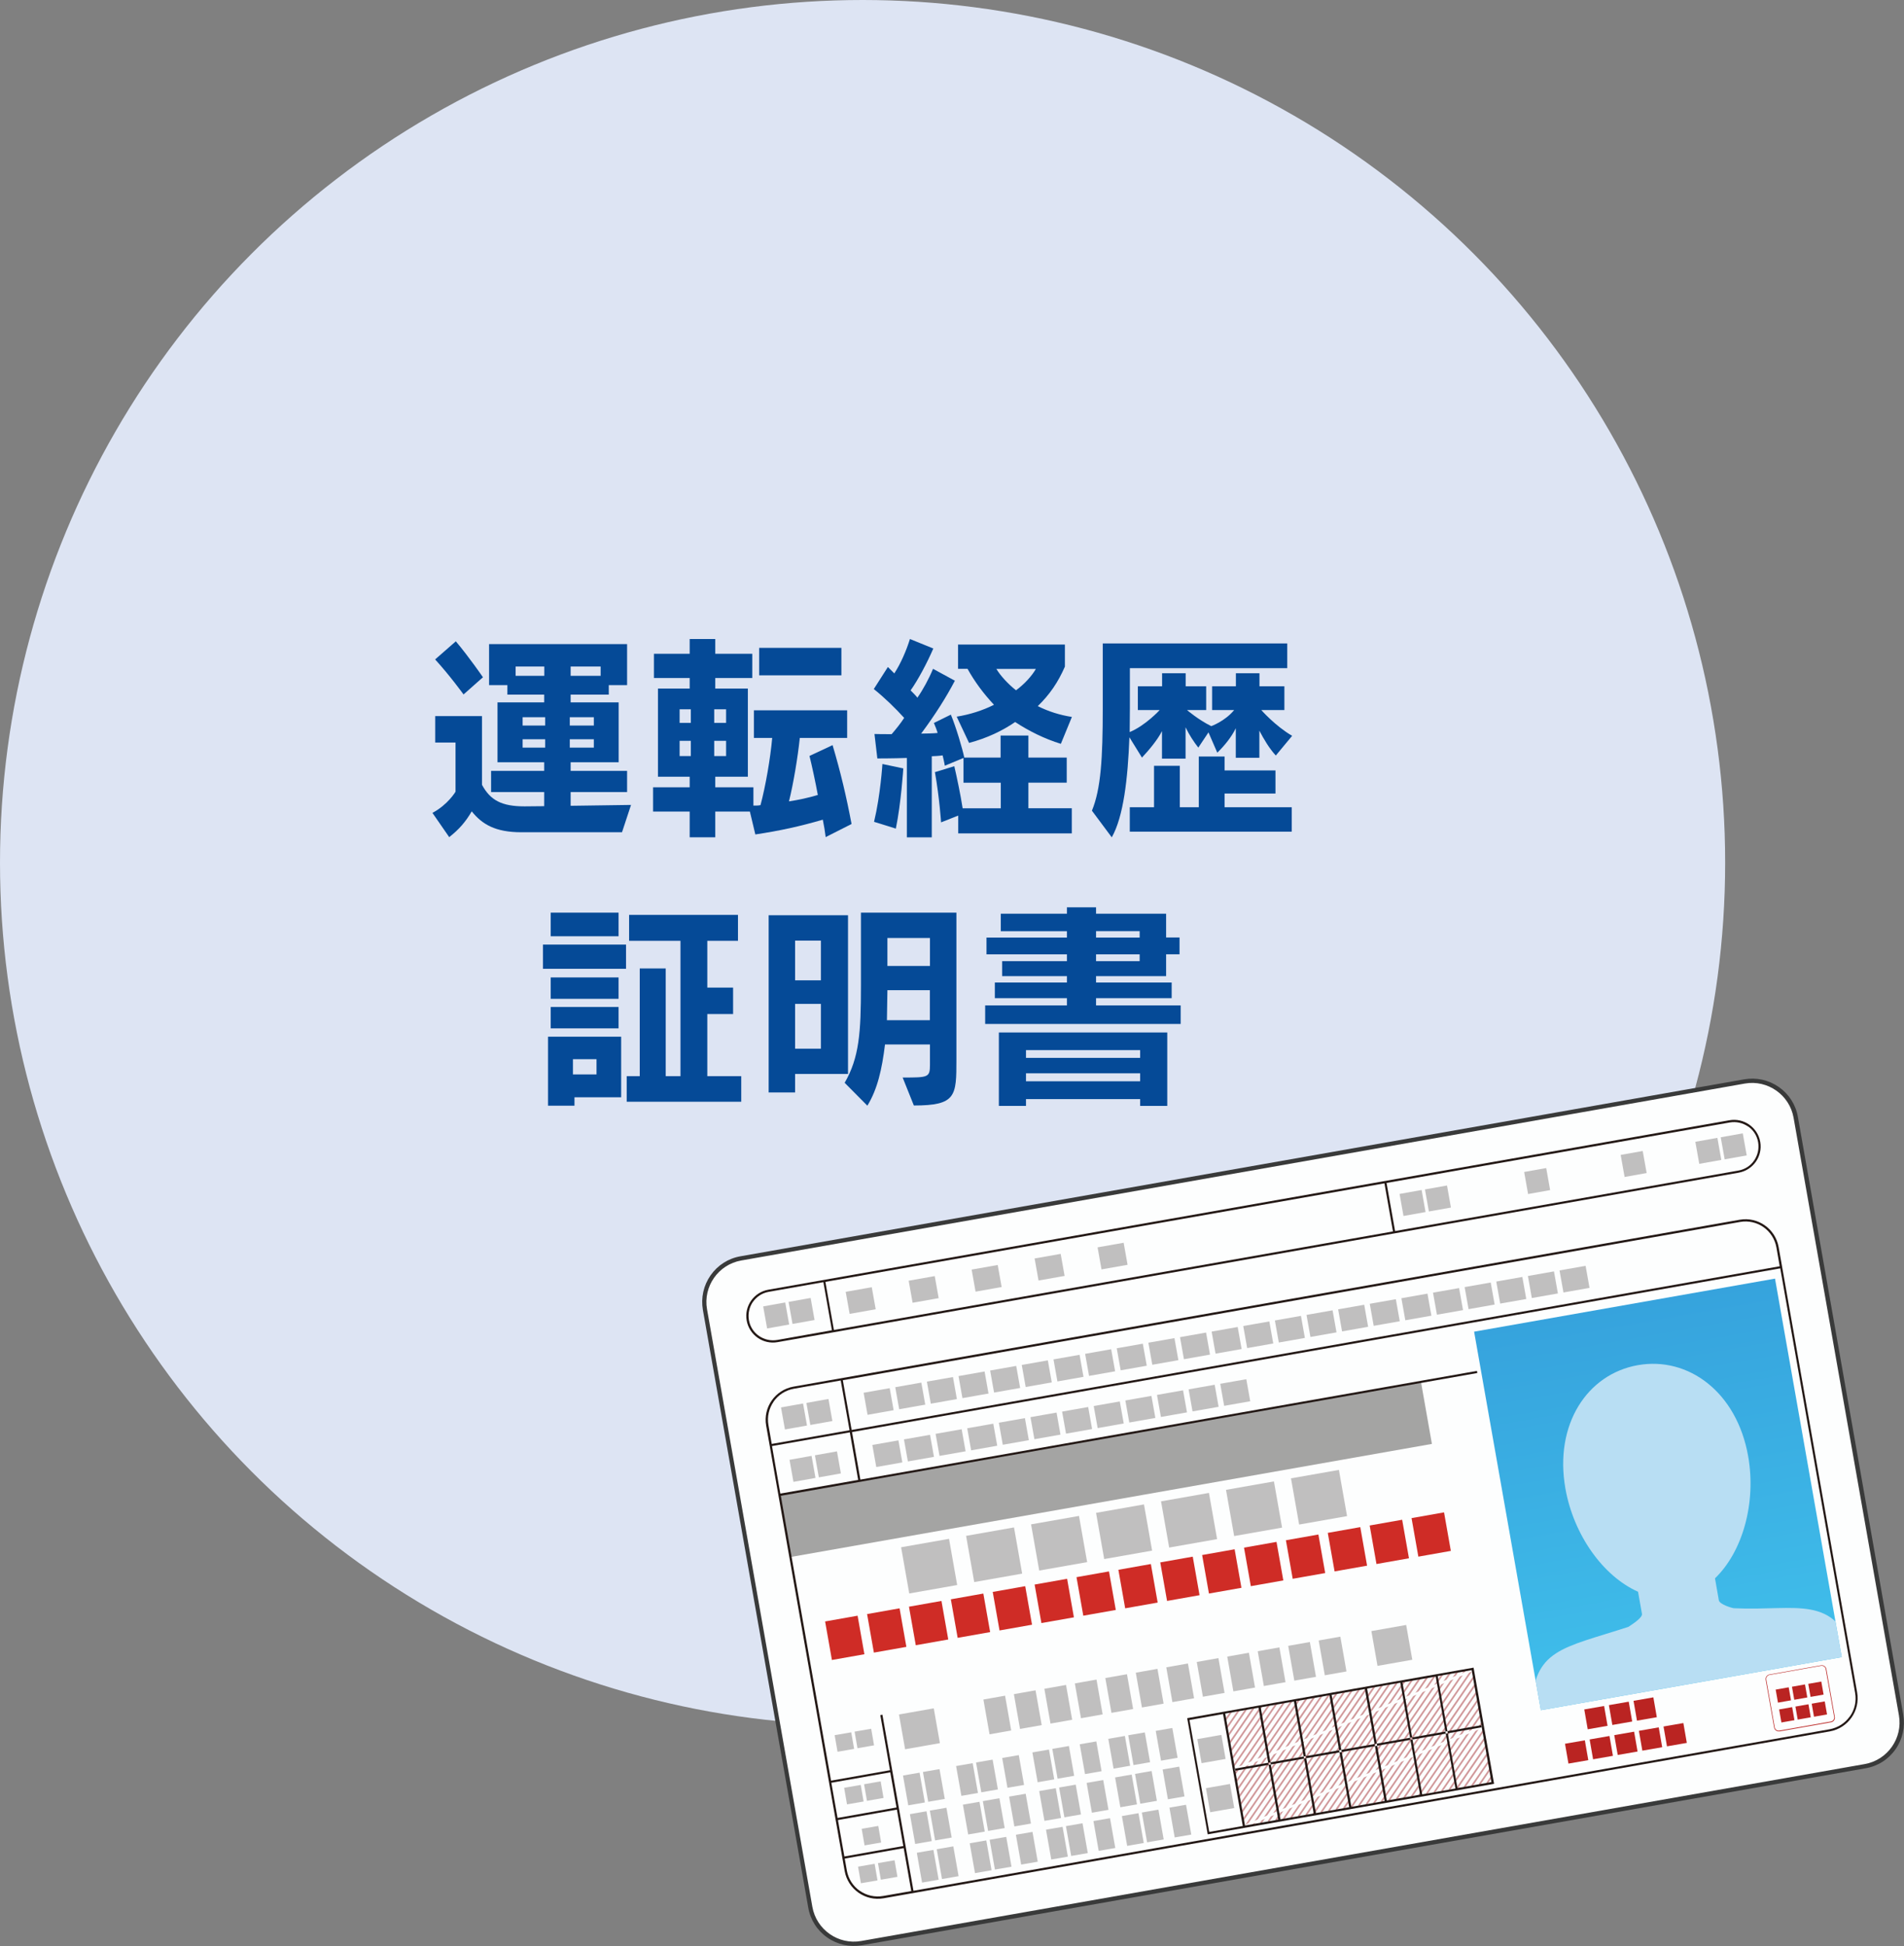 <?xml version="1.0" encoding="UTF-8"?><svg id="_イヤー_1" xmlns="http://www.w3.org/2000/svg" xmlns:xlink="http://www.w3.org/1999/xlink" viewBox="0 0 198.66 203.03"><rect x="0" y="0" width="198.66" height="203.03" fill="#808080" stroke="none"/><defs><style>.cls-1{fill:#dde4f3;}.cls-2{fill:#b8def3;}.cls-3{fill:#fdfefe;}.cls-4{fill:#cf2c26;}.cls-5{fill:#d1999b;}.cls-6{fill:#054a97;}.cls-7{fill:#ba2422;}.cls-8{clip-path:url(#clippath-1);}.cls-9{fill:#393a3a;}.cls-10{fill:#a4a4a3;}.cls-11{clip-path:url(#clippath);}.cls-12{fill:none;}.cls-13{fill:url(#linear-gradient);}.cls-14{fill:#231815;}.cls-15{fill:#c0bfbf;}</style><clipPath id="clippath"><rect class="cls-12" x="128.62" y="176.23" width="26.29" height="12.17" transform="translate(-29.5 27.39) rotate(-10)"/></clipPath><linearGradient id="linear-gradient" x1="-322.35" y1="683.17" x2="-322.35" y2="721.36" gradientTransform="translate(511.45 -581.47) scale(1.05)" gradientUnits="userSpaceOnUse"><stop offset="0" stop-color="#36a3dd"/><stop offset="1" stop-color="#40bfeb"/></linearGradient><clipPath id="clippath-1"><rect class="cls-12" x="157.04" y="135.86" width="31.88" height="40.1" transform="translate(-24.44 32.41) rotate(-10)"/></clipPath></defs><circle class="cls-1" cx="90" cy="90" r="90"/><g><path class="cls-6" d="M54.39,86.83c-2.71,0-4.09-.83-5.17-2.18-.64,1.1-1.33,1.89-2.35,2.69l-1.75-2.53c1.63-.87,2.41-2.21,2.41-2.21v-5.13h-2.12v-2.76h4.88v7.17c.87,1.61,2.05,2.25,4.44,2.25l2.05-.02v-1.47h-5.54v-2.21h5.54v-.9h-4.87v-6.25h4.87v-.81h-3.84v-.99h-1.91v-4.28h14.4v4.28h-1.91v.99h-3.98v.81h5.01v6.25h-5.01v.9h5.89v2.21h-5.89v1.43l6.3-.09-.94,2.85h-10.51Zm-6.02-14.37s-1.43-1.98-2.97-3.66l2.16-1.89c1.43,1.7,2.83,3.75,2.83,3.75l-2.02,1.79Zm8.42-2.92h-2.99v.97h2.99v-.97Zm.09,5.29h-2.35v.87h2.35v-.87Zm0,2.3h-2.35v.87h2.35v-.87Zm5.08-2.3h-2.51v.87h2.51v-.87Zm0,2.3h-2.51v.87h2.51v-.87Zm.71-7.59h-3.13v.97h3.13v-.97Z"/><path class="cls-6" d="M86.15,87.34c-.07-.58-.18-1.24-.3-1.82-2.44,.71-4.46,1.15-7.04,1.54l-.57-2.39h-3.61v2.69h-2.67v-2.69h-3.82v-2.53h3.82v-1.1h-3.31v-9.2h3.31v-1.1h-3.73v-2.53h3.73v-1.54h2.67v1.54h3.86v2.53h-3.86v1.1h3.4v9.2h-3.4v1.1h3.98v1.91c.32,0,.53,0,.74-.05,.53-1.98,1.03-4.88,1.22-7.01h-1.91v-2.88h9.73v2.88h-4.94c-.21,2.02-.67,4.78-1.13,6.62,1.03-.16,2.02-.37,3.01-.67-.23-1.26-.62-3.08-.87-4.07l2.41-1.13c.85,2.87,1.43,5.33,1.98,8.23l-2.69,1.36Zm-14.07-13.34h-1.17v1.42h1.17v-1.42Zm0,3.29h-1.17v1.59h1.17v-1.59Zm3.68-3.29h-1.24v1.42h1.24v-1.42Zm0,3.29h-1.24v1.59h1.24v-1.59Zm3.45-6.83v-2.87h8.58v2.87h-8.58Z"/><path class="cls-6" d="M99.98,86.95v-1.86l-1.79,.71s-.16-2.51-.64-5.24l2.02-.62c.25,1.06,.67,3.06,.87,4.39h3.98v-2.67h-3.89v-2.58l-1.95,.81s-.07-.46-.23-1.08c-.3,.05-.94,.09-1.13,.09v8.46h-2.6v-8.28c-1.38,.05-3.08,.05-3.08,.05l-.3-2.55s.78,.02,1.79,.02c.44-.51,.92-1.1,1.31-1.7-.92-1.01-2.02-2.09-3.17-3.01l1.47-2.3,.67,.67c.67-1.03,1.26-2.39,1.63-3.59l2.44,.99c-.64,1.49-1.61,3.31-2.37,4.37,.21,.21,.57,.57,.71,.76,.55-.78,1.2-1.96,1.63-3.01l2.28,1.24c-.9,1.72-2.05,3.54-3.52,5.52,.3,0,1.36-.02,1.72-.07-.11-.37-.25-.71-.39-1.04l1.77-.87c.53,1.26,1.22,3.59,1.4,4.48h3.79v-2.3h2.9v2.3h4v2.62h-4v2.67h4.53v2.62h-11.87Zm-8.78-1.22c.67-2.78,.87-6.02,.87-6.02l2.18,.46s-.23,3.63-.78,6.28l-2.28-.71Zm19.5-8.12c-1.72-.53-3.33-1.33-4.78-2.28-1.31,.9-2.92,1.68-4.81,2.18l-1.29-2.74c1.33-.21,2.71-.64,3.89-1.24-1.1-1.17-2.02-2.42-2.76-3.75h-.99v-2.53h11.15v2.3c-.71,1.63-1.59,2.92-2.83,4.12,1.08,.55,2.32,.94,3.56,1.13l-1.15,2.8Zm-6.74-7.82c.41,.69,1.2,1.56,2.05,2.23,.85-.62,1.66-1.5,2.07-2.23h-4.12Z"/><path class="cls-6" d="M133.1,78.81c-.69-.76-1.24-1.7-1.7-2.58v2.83h-2.46v-3.08c-.46,.94-1.2,1.84-1.93,2.55l-.92-2.12-1.06,1.59c-.46-.58-.97-1.36-1.33-2.12v3.27h-2.46v-2.87c-.51,.99-1.4,2.02-2.09,2.76l-1.31-2.12c-.16,4.32-.62,8.3-1.84,10.44l-2.07-2.78c.94-2.28,1.13-5.5,1.13-10.67v-6.78h19.25v2.58h-16.42v4.21c0,.85-.02,1.68-.02,2.46,1.66-.69,3.13-2.3,3.13-2.3h-2.28v-2.48h2.53v-1.36h2.46v1.36h2.14v2.48h-2s1.17,1.01,2.53,1.68c0,0,1.43-.51,2.39-1.68h-2.3v-2.48h2.48v-1.36h2.46v1.36h2.6v2.48h-2.41s1.45,1.66,3.22,2.69l-1.7,2.05Zm-15.22,7.96v-2.55h2.53v-4.32h2.69v4.32h1.98v-5.29h2.69v1.45h5.31v2.41h-5.31v1.43h7.01v2.55h-16.9Z"/><path class="cls-6" d="M56.65,101.08v-2.53h8.67v2.53h-8.67Zm3.29,13.41v.87h-2.76v-7.2h7.63v6.32h-4.88Zm-2.48-16.81v-2.46h7.08v2.46h-7.08Zm0,6.53v-2.23h7.08v2.23h-7.08Zm0,3.08v-2.23h7.08v2.23h-7.08Zm4.78,3.22h-2.46v1.59h2.46v-1.59Zm3.15,4.44v-2.67h1.36v-11.24h2.71v11.24h1.54v-14.12h-5.36v-2.71h11.36v2.71h-3.2v4.88h2.69v2.76h-2.69v6.48h3.54v2.67h-11.96Z"/><path class="cls-6" d="M82.96,112.05v1.93h-2.76v-18.49h8.28v16.56h-5.52Zm2.69-13.91h-2.69v4.14h2.69v-4.14Zm0,6.6h-2.69v4.67h2.69v-4.67Zm8.53,7.68c2.67,0,2.85,0,2.85-1.33v-2.12h-4.69c-.32,2.6-.78,4.65-1.84,6.39l-2.37-2.39c1.52-2.62,1.7-5.24,1.7-10.12v-7.63h9.96v15.34c0,3.79-.02,4.78-4.44,4.78l-1.17-2.92Zm2.85-9.11h-4.44c0,.87-.05,2.32-.05,3.13h4.48v-3.13Zm0-5.45h-4.44v2.92h4.44v-2.92Z"/><path class="cls-6" d="M102.79,106.83v-1.93h8.53v-.76h-7.52v-1.63h7.52v-.67h-6.76v-1.56h6.76v-.71h-8.39v-1.75h8.39v-.67h-6.9v-1.82h6.9v-.67h3.04v.67h7.31v2.48h1.4v1.75h-1.4v2.28h-7.31v.67h7.89v1.63h-7.89v.76h8.83v1.93h-20.4Zm16.17,8.55v-.71h-11.91v.71h-2.83v-7.66h17.57v7.66h-2.83Zm0-5.82h-11.91v.81h11.91v-.81Zm0,2.42h-11.91v.83h11.91v-.83Zm-.05-14.83h-4.55v.67h4.55v-.67Zm0,2.42h-4.55v.71h4.55v-.71Z"/></g><g id="_許書"><g><path class="cls-3" d="M89.9,202.73c-2.51,.44-4.91-1.24-5.35-3.75h0l-10.99-62.34c-.44-2.51,1.24-4.91,3.75-5.35h0l104.71-18.46c2.51-.44,4.91,1.24,5.35,3.75h0l10.99,62.34c.44,2.51-1.24,4.91-3.75,5.35h0l-104.71,18.46h0Z"/><path class="cls-9" d="M194.65,184.49l-104.71,18.46c-1.28,.22-2.56-.06-3.62-.8-1.06-.74-1.77-1.85-1.99-3.13l-10.99-62.34c-.22-1.28,.06-2.56,.8-3.62,.74-1.06,1.85-1.77,3.13-1.99l104.71-18.46c1.28-.22,2.56,.06,3.62,.8,1.06,.74,1.77,1.85,1.99,3.13l10.99,62.34c.22,1.28-.06,2.56-.8,3.62-.74,1.06-1.85,1.77-3.13,1.99Zm-117.31-52.98c-2.39,.42-3.99,2.71-3.57,5.09l10.99,62.34c.42,2.39,2.71,3.99,5.09,3.57l104.71-18.46c2.39-.42,3.99-2.71,3.57-5.09l-10.99-62.34c-.42-2.39-2.71-3.99-5.09-3.57l-104.71,18.46Z"/></g><g class="cls-11"><g><polygon class="cls-5" points="155.08 185.99 164.7 171.98 164.85 172.08 155.23 186.09 155.08 185.99 155.08 185.99"/><polygon class="cls-5" points="154.29 186.13 163.91 172.12 164.06 172.22 154.44 186.23 154.29 186.13 154.29 186.13"/><polygon class="cls-5" points="153.5 186.27 163.13 172.26 163.28 172.36 153.65 186.37 153.5 186.27 153.5 186.27"/><polygon class="cls-5" points="152.72 186.4 162.34 172.4 162.49 172.5 152.87 186.51 152.72 186.4 152.72 186.4"/><polygon class="cls-5" points="151.93 186.54 161.55 172.53 161.7 172.64 152.08 186.65 151.93 186.54 151.93 186.54"/><polygon class="cls-5" points="151.14 186.68 160.77 172.67 160.92 172.78 151.29 186.78 151.14 186.68 151.14 186.68"/><polygon class="cls-5" points="150.36 186.82 159.98 172.81 160.13 172.91 150.51 186.92 150.36 186.82 150.36 186.82"/><polygon class="cls-5" points="149.57 186.96 159.19 172.95 159.34 173.05 149.72 187.06 149.57 186.96 149.57 186.96"/><polygon class="cls-5" points="148.78 187.1 158.41 173.09 158.56 173.19 148.93 187.2 148.78 187.1 148.78 187.1"/><polygon class="cls-5" points="148 187.24 157.62 173.23 157.77 173.33 148.15 187.34 148 187.24 148 187.24"/><polygon class="cls-5" points="147.21 187.38 156.83 173.37 156.98 173.47 147.36 187.48 147.21 187.38 147.21 187.38"/><polygon class="cls-5" points="146.42 187.51 156.05 173.51 156.2 173.61 146.57 187.62 146.42 187.51 146.42 187.51"/><polygon class="cls-5" points="145.64 187.65 155.26 173.64 155.41 173.75 145.79 187.76 145.64 187.65 145.64 187.65"/><polygon class="cls-5" points="144.85 187.79 154.47 173.78 154.62 173.89 145 187.89 144.85 187.79 144.85 187.79"/><polygon class="cls-5" points="144.06 187.93 153.69 173.92 153.84 174.02 144.21 188.03 144.06 187.93 144.06 187.93"/><polygon class="cls-5" points="143.28 188.07 152.9 174.06 153.05 174.16 143.43 188.17 143.28 188.07 143.28 188.07"/><polygon class="cls-5" points="142.49 188.21 152.11 174.2 152.26 174.3 142.64 188.31 142.49 188.21 142.49 188.21"/><polygon class="cls-5" points="141.7 188.35 151.33 174.34 151.48 174.44 141.85 188.45 141.7 188.35 141.7 188.35"/><polygon class="cls-5" points="140.92 188.49 150.54 174.48 150.69 174.58 141.07 188.59 140.92 188.49 140.92 188.49"/><polygon class="cls-5" points="140.13 188.62 149.75 174.62 149.9 174.72 140.28 188.73 140.13 188.62 140.13 188.62"/><polygon class="cls-5" points="139.34 188.76 148.97 174.75 149.12 174.86 139.49 188.87 139.34 188.76 139.34 188.76"/><polygon class="cls-5" points="138.56 188.9 148.18 174.89 148.33 175 138.71 189 138.56 188.9 138.56 188.9"/><polygon class="cls-5" points="137.77 189.04 147.39 175.03 147.54 175.13 137.92 189.14 137.77 189.04 137.77 189.04"/><polygon class="cls-5" points="136.98 189.18 146.61 175.17 146.76 175.27 137.13 189.28 136.98 189.18 136.98 189.18"/><polygon class="cls-5" points="136.2 189.32 145.82 175.31 145.97 175.41 136.35 189.42 136.2 189.32 136.2 189.32"/><polygon class="cls-5" points="135.41 189.46 145.03 175.45 145.18 175.55 135.56 189.56 135.41 189.46 135.41 189.46"/><polygon class="cls-5" points="134.62 189.6 144.25 175.59 144.4 175.69 134.77 189.7 134.62 189.6 134.62 189.6"/><polygon class="cls-5" points="133.84 189.73 143.46 175.72 143.61 175.83 133.99 189.84 133.84 189.73 133.84 189.73"/><polygon class="cls-5" points="133.05 189.87 142.67 175.86 142.82 175.97 133.2 189.98 133.05 189.87 133.05 189.87"/><polygon class="cls-5" points="132.26 190.01 141.89 176 142.04 176.1 132.41 190.11 132.26 190.01 132.26 190.01"/><polygon class="cls-5" points="131.48 190.15 141.1 176.14 141.25 176.24 131.63 190.25 131.48 190.15 131.48 190.15"/><polygon class="cls-5" points="130.69 190.29 140.31 176.28 140.46 176.38 130.84 190.39 130.69 190.29 130.69 190.29"/><polygon class="cls-5" points="129.9 190.43 139.53 176.42 139.68 176.52 130.05 190.53 129.9 190.43 129.9 190.43"/><polygon class="cls-5" points="129.12 190.57 138.74 176.56 138.89 176.66 129.27 190.67 129.12 190.57 129.12 190.57"/><polygon class="cls-5" points="128.33 190.7 137.95 176.7 138.1 176.8 128.48 190.81 128.33 190.7 128.33 190.7"/><polygon class="cls-5" points="127.54 190.84 137.17 176.83 137.32 176.94 127.69 190.95 127.54 190.84 127.54 190.84"/><polygon class="cls-5" points="126.76 190.98 136.38 176.97 136.53 177.08 126.91 191.08 126.76 190.98 126.76 190.98"/><polygon class="cls-5" points="125.97 191.12 135.59 177.11 135.74 177.21 126.12 191.22 125.97 191.12 125.97 191.12"/><polygon class="cls-5" points="125.18 191.26 134.81 177.25 134.96 177.35 125.33 191.36 125.18 191.26 125.18 191.26"/><polygon class="cls-5" points="124.4 191.4 134.02 177.39 134.17 177.49 124.55 191.5 124.4 191.4 124.4 191.4"/><polygon class="cls-5" points="123.61 191.54 133.23 177.53 133.38 177.63 123.76 191.64 123.61 191.54 123.61 191.54"/><polygon class="cls-5" points="122.82 191.68 132.45 177.67 132.6 177.77 122.97 191.78 122.82 191.68 122.82 191.68"/><polygon class="cls-5" points="122.04 191.81 131.66 177.81 131.81 177.91 122.19 191.92 122.04 191.81 122.04 191.81"/><polygon class="cls-5" points="121.25 191.95 130.87 177.94 131.02 178.05 121.4 192.06 121.25 191.95 121.25 191.95"/><polygon class="cls-5" points="120.46 192.09 130.09 178.08 130.24 178.19 120.61 192.19 120.46 192.09 120.46 192.09"/><polygon class="cls-5" points="119.68 192.23 129.3 178.22 129.45 178.32 119.83 192.33 119.68 192.23 119.68 192.23"/><polygon class="cls-5" points="118.89 192.37 128.51 178.36 128.66 178.46 119.04 192.47 118.89 192.37 118.89 192.37"/></g></g><path class="cls-3" d="M128.77,184.51l24.84-10.38,.09,.21-24.84,10.38-.09-.21h0Zm1.04,5.91l.09,.21,24.84-10.38-.09-.21-24.84,10.38h0Z"/><rect class="cls-10" x="81.42" y="150.01" width="67.93" height="6.58" transform="translate(-24.87 22.37) rotate(-10)"/><rect class="cls-13" x="157.04" y="135.86" width="31.88" height="40.1" transform="translate(-24.44 32.41) rotate(-10)"/><path class="cls-14" d="M126.01,191.38l29.88-5.27-.02-.11-2.12-12.01-29.88,5.27,2.14,12.12Zm22.16-4.14l-3.47,.61-2.06-11.68,3.47-.61,2.06,11.68Zm-1.84-11.71l3.47-.61,2.06,11.68-3.47,.61-2.06-11.68Zm-1.86,12.37l-3.47,.61-2.06-11.68,3.47-.61,2.06,11.68Zm-3.7,.65l-3.47,.61-2.06-11.68,3.47-.61,2.06,11.68Zm-3.7,.65l-3.47,.61-2.06-11.68,3.47-.61,2.06,11.68Zm-3.7,.65l-3.47,.61-2.06-11.68,3.47-.61,2.06,11.68Zm22.24-3.92l-3.54,.62-2.06-11.68,3.54-.62,2.06,11.68Zm-31.5-6.48l3.5-.62,2.06,11.68-3.5,.62-2.06-11.68Zm-42.98-39.42l100.28-17.68c1.51-.27,2.52-1.71,2.25-3.22-.27-1.51-1.71-2.52-3.22-2.25l-100.28,17.68c-1.51,.27-2.52,1.71-2.25,3.22,.27,1.51,1.71,2.52,3.22,2.25Zm5.88-1.27l-.89-5.02,58.33-10.28,.89,5.02-58.33,10.28Zm95.38-21.24c.54,.37,.93,.95,1.05,1.65,.12,.69-.05,1.37-.42,1.91-.37,.54-.95,.93-1.65,1.05l-35.81,6.31-.89-5.02,35.81-6.31c.69-.12,1.37,.05,1.91,.42Zm-103.83,18.31c.37-.53,.95-.93,1.65-1.05l5.7-1.01,.89,5.02-5.7,1.01c-.69,.12-1.37-.05-1.91-.42-.54-.37-.93-.95-1.05-1.65-.12-.69,.05-1.37,.42-1.91Zm102.95-8.57l-98.72,17.41c-1.91,.34-3.19,2.16-2.85,4.07l8.19,46.46c.34,1.91,2.16,3.19,4.07,2.85l98.72-17.41c1.91-.34,3.19-2.16,2.85-4.07l-8.19-46.46c-.34-1.91-2.16-3.19-4.07-2.85Zm-100.8,18.98c.48-.69,1.23-1.19,2.12-1.35l4.89-.86,.92,5.19-8.12,1.43-.34-1.96c-.16-.89,.06-1.77,.54-2.45Zm.71,9.59l-.87-4.96,8.12-1.43,.87,4.96-8.12,1.43Zm6.01,34.06l6.15-1.09,.67,3.8-6.15,1.09-.67-3.8Zm6.11-1.31l-6.15,1.09-.65-3.67,6.15-1.09,.65,3.67Zm-3.83,8.7c-.69-.48-1.19-1.23-1.35-2.12l-.22-1.25,6.15-1.09,.79,4.48-2.92,.51c-.89,.16-1.77-.06-2.45-.54Zm103.3-18.21c-.48,.69-1.23,1.19-2.12,1.35l-95.58,16.85-3.24-18.37-.22,.04,1.01,5.75-6.15,1.09-5.24-29.72,72.67-12.81-.04-.22-64.33,11.34-.87-4.96,96.85-17.08,7.81,44.29c.16,.89-.06,1.77-.54,2.45Zm-7.3-46.96l-96.85,17.08-.92-5.19,93.61-16.51c.89-.16,1.77,.06,2.45,.54,.69,.48,1.19,1.23,1.35,2.12l.34,1.96Zm-31.08,48.1l-25.77,4.54-.04-.22,25.77-4.54,.04,.22Z"/><g class="cls-8"><path class="cls-2" d="M180.91,167.79c-.12,0-1.49-.38-1.57-.83l-.4-2.29c2.88-2.77,4.32-7.87,3.46-12.74-1.18-6.69-6.24-10.43-11.51-9.5-5.27,.93-8.74,6.17-7.56,12.87,.86,4.86,3.94,9.15,7.58,10.77l.41,2.31c.08,.44-1.27,1.24-1.41,1.35-6.9,2.26-9.93,2.29-10.11,8.58,.57,1.02,1.44,1.38,2.49,1.29l29.41-5.19c.84-.15,1.61-.88,1.84-1.7-2.15-6.49-6-4.61-12.62-4.92Z"/></g><path class="cls-7" d="M185.67,180.63c-.26,.05-.52-.13-.56-.39h0l-.88-4.98c-.05-.26,.13-.52,.4-.56h0l5.37-.95c.26-.05,.52,.13,.56,.4h0l.88,4.98c.05,.26-.13,.52-.4,.56h0l-5.37,.95h0Zm-1.38-5.39l.88,4.98c.04,.23,.26,.38,.49,.34h0l5.37-.95c.23-.04,.38-.26,.34-.49h0l-.88-4.98c-.04-.23-.26-.38-.49-.34h0l-5.37,.95c-.23,.04-.38,.26-.34,.49h0Zm2.7,2.87l-1.36,.24,.24,1.36,1.36-.24-.24-1.36Zm1.7-.3l-1.36,.24,.24,1.36,1.36-.24-.24-1.36Zm1.7-.3l-1.36,.24,.24,1.36,1.36-.24-.24-1.36Zm-3.76-1.47l-1.36,.24,.24,1.36,1.36-.24-.24-1.36Zm1.7-.3l-1.36,.24,.24,1.36,1.36-.24-.24-1.36Zm1.7-.3l-1.36,.24,.24,1.36,1.36-.24-.24-1.36Z"/><path class="cls-7" d="M165.72,183.64l-2.07,.36-.36-2.07,2.07-.36,.36,2.07Zm2.21-2.52l-2.07,.36,.36,2.07,2.07-.36-.36-2.07Zm2.57-.45l-2.07,.36,.36,2.07,2.07-.36-.36-2.07Zm2.57-.45l-2.07,.36,.36,2.07,2.07-.36-.36-2.07Zm-5.7-2.23l-2.07,.36,.36,2.07,2.07-.36-.36-2.07Zm2.57-.45l-2.07,.36,.36,2.07,2.07-.36-.36-2.07Zm2.57-.45l-2.07,.36,.36,2.07,2.07-.36-.36-2.07Zm3.13,2.68l-2.07,.36,.36,2.07,2.07-.36-.36-2.07Z"/><path class="cls-15" d="M82.34,138.19l-2.3,.41-.41-2.3,2.3-.41,.41,2.3Zm2.24-2.77l-2.3,.41,.41,2.3,2.3-.41-.41-2.3Zm-.79,11.01l-2.3,.41,.41,2.3,2.3-.41-.41-2.3Zm2.65-.47l-2.3,.41,.41,2.3,2.3-.41-.41-2.3Zm6.39-1.13l-2.72,.48,.41,2.3,2.72-.48-.41-2.3Zm3.3-.58l-2.72,.48,.41,2.3,2.72-.48-.41-2.3Zm3.3-.58l-2.72,.48,.41,2.3,2.72-.48-.41-2.3Zm3.3-.58l-2.72,.48,.41,2.3,2.72-.48-.41-2.3Zm3.3-.58l-2.72,.48,.41,2.3,2.72-.48-.41-2.3Zm3.3-.58l-2.72,.48,.41,2.3,2.72-.48-.41-2.3Zm-18.37-7.63l-2.72,.48,.41,2.3,2.72-.48-.41-2.3Zm6.57-1.16l-2.72,.48,.41,2.3,2.72-.48-.41-2.3Zm6.57-1.16l-2.72,.48,.41,2.3,2.72-.48-.41-2.3Zm6.57-1.16l-2.72,.48,.41,2.3,2.72-.48-.41-2.3Zm6.57-1.16l-2.72,.48,.41,2.3,2.72-.48-.41-2.3Zm-4.6,11.69l-2.72,.48,.41,2.3,2.72-.48-.41-2.3Zm3.3-.58l-2.72,.48,.41,2.3,2.72-.48-.41-2.3Zm3.3-.58l-2.72,.48,.41,2.3,2.72-.48-.41-2.3Zm3.3-.58l-2.72,.48,.41,2.3,2.72-.48-.41-2.3Zm3.3-.58l-2.72,.48,.41,2.3,2.72-.48-.41-2.3Zm3.3-.58l-2.72,.48,.41,2.3,2.72-.48-.41-2.3Zm3.3-.58l-2.72,.48,.41,2.3,2.72-.48-.41-2.3Zm3.3-.58l-2.72,.48,.41,2.3,2.72-.48-.41-2.3Zm3.3-.58l-2.72,.48,.41,2.3,2.72-.48-.41-2.3Zm3.3-.58l-2.72,.48,.41,2.3,2.72-.48-.41-2.3Zm3.3-.58l-2.72,.48,.41,2.3,2.72-.48-.41-2.3Zm3.3-.58l-2.72,.48,.41,2.3,2.72-.48-.41-2.3Zm3.3-.58l-2.72,.48,.41,2.3,2.72-.48-.41-2.3Zm3.3-.58l-2.72,.48,.41,2.3,2.72-.48-.41-2.3Zm3.3-.58l-2.72,.48,.41,2.3,2.72-.48-.41-2.3Zm3.3-.58l-2.72,.48,.41,2.3,2.72-.48-.41-2.3Zm3.3-.58l-2.72,.48,.41,2.3,2.72-.48-.41-2.3Zm-71.7,18.21l-2.72,.48,.41,2.3,2.72-.48-.41-2.3Zm3.3-.58l-2.72,.48,.41,2.3,2.72-.48-.41-2.3Zm3.3-.58l-2.72,.48,.41,2.3,2.72-.48-.41-2.3Zm3.3-.58l-2.72,.48,.41,2.3,2.72-.48-.41-2.3Zm3.3-.58l-2.72,.48,.41,2.3,2.72-.48-.41-2.3Zm3.3-.58l-2.72,.48,.41,2.3,2.72-.48-.41-2.3Zm3.3-.58l-2.72,.48,.41,2.3,2.72-.48-.41-2.3Zm3.3-.58l-2.72,.48,.41,2.3,2.72-.48-.41-2.3Zm3.3-.58l-2.72,.48,.41,2.3,2.72-.48-.41-2.3Zm3.3-.58l-2.72,.48,.41,2.3,2.72-.48-.41-2.3Zm3.3-.58l-2.72,.48,.41,2.3,2.72-.48-.41-2.3Zm3.3-.58l-2.72,.48,.41,2.3,2.72-.48-.41-2.3Zm-45.36,8l-2.3,.41,.41,2.3,2.3-.41-.41-2.3Zm2.65-.47l-2.3,.41,.41,2.3,2.3-.41-.41-2.3Zm1.49,29.31l-1.73,.3,.3,1.73,1.73-.3-.3-1.73Zm2.08-.37l-1.73,.3,.3,1.73,1.73-.3-.3-1.73Zm5.05,4.58l-1.73,.3,.55,3.11,1.73-.3-.55-3.11Zm2.08-.37l-1.73,.3,.55,3.11,1.73-.3-.55-3.11Zm8.27-1.46l-1.73,.3,.55,3.11,1.73-.3-.55-3.11Zm8.09-1.43l-1.73,.3,.55,3.11,1.73-.3-.55-3.11Zm7.93-1.4l-1.73,.3,.55,3.11,1.73-.3-.55-3.11Zm-25.65,8.69l-1.73,.3,.55,3.11,1.73-.3-.55-3.11Zm2.08-.37l-1.73,.3,.55,3.11,1.73-.3-.55-3.11Zm8.27-1.46l-1.73,.3,.55,3.11,1.73-.3-.55-3.11Zm8.09-1.43l-1.73,.3,.55,3.11,1.73-.3-.55-3.11Zm7.93-1.4l-1.73,.3,.55,3.11,1.73-.3-.55-3.11Zm-25.65,8.69l-1.73,.3,.55,3.11,1.73-.3-.55-3.11Zm2.08-.37l-1.73,.3,.55,3.11,1.73-.3-.55-3.11Zm2.02-8.68l-1.73,.3,.55,3.11,1.73-.3-.55-3.11Zm2.08-.37l-1.73,.3,.55,3.11,1.73-.3-.55-3.11Zm-1.37,4.4l-1.73,.3,.55,3.11,1.73-.3-.55-3.11Zm2.08-.37l-1.73,.3,.55,3.11,1.73-.3-.55-3.11Zm-1.37,4.4l-1.73,.3,.55,3.11,1.73-.3-.55-3.11Zm2.08-.37l-1.73,.3,.55,3.11,1.73-.3-.55-3.11Zm4.46-9.11l-1.73,.3,.55,3.11,1.73-.3-.55-3.11Zm2.08-.37l-1.73,.3,.55,3.11,1.73-.3-.55-3.11Zm-1.37,4.4l-1.73,.3,.55,3.11,1.73-.3-.55-3.11Zm2.08-.37l-1.73,.3,.55,3.11,1.73-.3-.55-3.11Zm-1.37,4.4l-1.73,.3,.55,3.11,1.73-.3-.55-3.11Zm2.08-.37l-1.73,.3,.55,3.11,1.73-.3-.55-3.11Zm4.42-9.11l-1.73,.3,.55,3.11,1.73-.3-.55-3.11Zm2.08-.37l-1.73,.3,.55,3.11,1.73-.3-.55-3.11Zm-1.37,4.4l-1.73,.3,.55,3.11,1.73-.3-.55-3.11Zm2.08-.37l-1.73,.3,.55,3.11,1.73-.3-.55-3.11Zm-1.37,4.4l-1.73,.3,.55,3.11,1.73-.3-.55-3.11Zm2.08-.37l-1.73,.3,.55,3.11,1.73-.3-.55-3.11Zm-13.14,2.32l-1.73,.3,.55,3.11,1.73-.3-.55-3.11Zm8.09-1.43l-1.73,.3,.55,3.11,1.73-.3-.55-3.11Zm7.93-1.4l-1.73,.3,.55,3.11,1.73-.3-.55-3.11Zm-33.94-2.07l-1.73,.3,.3,1.73,1.73-.3-.3-1.73Zm2.08-.37l-1.73,.3,.3,1.73,1.73-.3-.3-1.73Zm-.25,4.65l-1.73,.3,.3,1.73,1.73-.3-.3-1.73Zm-.38,3.95l-1.73,.3,.3,1.73,1.73-.3-.3-1.73Zm2.08-.37l-1.73,.3,.3,1.73,1.73-.3-.3-1.73Zm4.09-15.85l-3.63,.64,.64,3.63,3.63-.64-.64-3.63Zm30.01,2.77l-2.51,.44,.44,2.51,2.51-.44-.44-2.51Zm.9,5.12l-2.51,.44,.44,2.51,2.51-.44-.44-2.51Zm18.38-16.59l-3.63,.64,.64,3.63,3.63-.64-.64-3.63Zm-41.85,7.38l-2.26,.4,.64,3.63,2.26-.4-.64-3.63Zm3.18-.56l-2.26,.4,.64,3.63,2.26-.4-.64-3.63Zm3.18-.56l-2.26,.4,.64,3.63,2.26-.4-.64-3.63Zm3.18-.56l-2.26,.4,.64,3.63,2.26-.4-.64-3.63Zm3.18-.56l-2.26,.4,.64,3.63,2.26-.4-.64-3.63Zm3.18-.56l-2.26,.4,.64,3.63,2.26-.4-.64-3.63Zm3.18-.56l-2.26,.4,.64,3.63,2.26-.4-.64-3.63Zm3.18-.56l-2.26,.4,.64,3.63,2.26-.4-.64-3.63Zm3.18-.56l-2.26,.4,.64,3.63,2.26-.4-.64-3.63Zm3.18-.56l-2.26,.4,.64,3.63,2.26-.4-.64-3.63Zm3.18-.56l-2.26,.4,.64,3.63,2.26-.4-.64-3.63Zm3.18-.56l-2.26,.4,.64,3.63,2.26-.4-.64-3.63Zm8.48-46.6l-2.3,.41,.41,2.3,2.3-.41-.41-2.3Zm2.65-.47l-2.3,.41,.41,2.3,2.3-.41-.41-2.3Zm28.21-4.97l-2.3,.41,.41,2.3,2.3-.41-.41-2.3Zm2.65-.47l-2.3,.41,.41,2.3,2.3-.41-.41-2.3Zm-20.51,3.62l-2.3,.41,.41,2.3,2.3-.41-.41-2.3Zm10.07-1.78l-2.3,.41,.41,2.3,2.3-.41-.41-2.3Z"/><path class="cls-4" d="M90.19,172.59l-3.39,.6-.71-4.02,3.39-.6,.71,4.02Zm3.67-4.79l-3.39,.6,.71,4.02,3.39-.6-.71-4.02Zm4.37-.77l-3.39,.6,.71,4.02,3.39-.6-.71-4.02Zm4.37-.77l-3.39,.6,.71,4.02,3.39-.6-.71-4.02Zm4.37-.77l-3.39,.6,.71,4.02,3.39-.6-.71-4.02Zm4.37-.77l-3.39,.6,.71,4.02,3.39-.6-.71-4.02Zm4.37-.77l-3.39,.6,.71,4.02,3.39-.6-.71-4.02Zm4.37-.77l-3.39,.6,.71,4.02,3.39-.6-.71-4.02Zm4.37-.77l-3.39,.6,.71,4.02,3.39-.6-.71-4.02Zm4.37-.77l-3.39,.6,.71,4.02,3.39-.6-.71-4.02Zm4.37-.77l-3.39,.6,.71,4.02,3.39-.6-.71-4.02Zm4.37-.77l-3.39,.6,.71,4.02,3.39-.6-.71-4.02Zm4.37-.77l-3.39,.6,.71,4.02,3.39-.6-.71-4.02Zm4.37-.77l-3.39,.6,.71,4.02,3.39-.6-.71-4.02Zm4.37-.77l-3.39,.6,.71,4.02,3.39-.6-.71-4.02Z"/><path class="cls-15" d="M99.87,165.37l-5,.88-.85-4.82,5-.88,.85,4.82Zm5.93-6.01l-5,.88,.85,4.82,5-.88-.85-4.82Zm6.78-1.2l-5,.88,.85,4.82,5-.88-.85-4.82Zm6.78-1.2l-5,.88,.85,4.82,5-.88-.85-4.82Zm6.78-1.2l-5,.88,.85,4.82,5-.88-.85-4.82Zm6.78-1.2l-5,.88,.85,4.82,5-.88-.85-4.82Zm6.78-1.2l-5,.88,.85,4.82,5-.88-.85-4.82Z"/></g></svg>